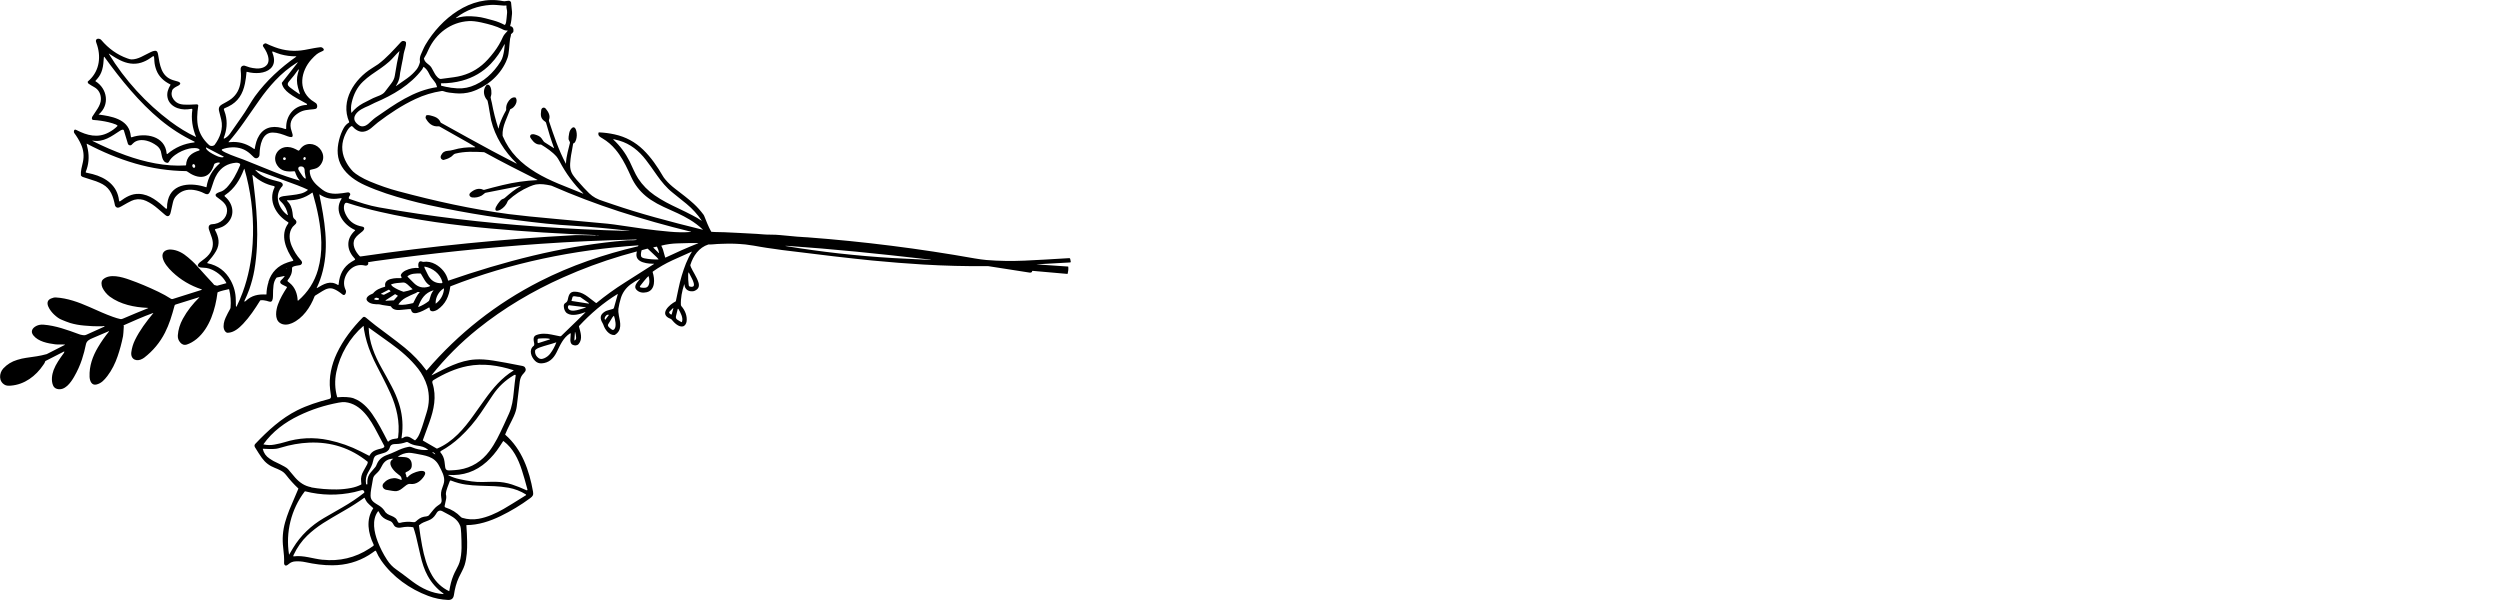 <?xml version="1.0" encoding="UTF-8"?>
<svg id="Layer_1" data-name="Layer 1" xmlns="http://www.w3.org/2000/svg" viewBox="0 0 360 86.4">
  <defs>
    <style>
      .cls-1 {
        stroke-width: 0px;
      }
    </style>
  </defs>
  <path class="cls-1" d="m72.59.17c-.05,0-.1,0-.15-.01-4.66-.94-8.97,2.54-11.18,6.3-.25.43-.42.89-.64,1.36-.15.33-.2.68-.15,1.04,0,.04,0,.07,0,.11-.12.44-.28.78-.49,1.04-.37.46-.81.88-1.34,1.26-.38.27-.92.65-1.6,1.12,0,0,0,0,0,0,0,0-.02,0-.02,0,0,0,0-.02,0-.03.29-.46.47-.88.54-1.39.06-.42.06-.64.15-.94,0-.03.04-.18.08-.45.05-.28.08-.47.11-.56.11-.43.14-.73.23-1.27.1-.54.36-1.04.34-1.6,0-.02,0-.04-.01-.05-.07-.19-.34-.22-.5-.19-.07.01-.15.07-.25.17-1.08,1.16-2.04,2.26-3.26,3.17-.09.07-.39.26-.9.58-2.51,1.56-4.58,4.67-3.27,7.72.02.04,0,.08-.03.1-.32.19-.57.45-.76.79-.29.52-.51,1.1-.67,1.74-.33,1.35-.29,2.67.41,3.81.74,1.22,2.02,2.09,3.3,2.67,2.03.92,4.11,1.57,6.24,2.14.81.22,2.04.53,2.94.72,5.59,1.23,11.26,2.08,16.93,2.68,1.12.12,2.56.23,4.33.34,2.18.13,4.74.36,7.67.7,0,0,.01,0,.01.01h0s0,.01-.01.01c-4.65-.12-9.1-.34-13.36-.64-7.65-.55-15.21-1.42-22.72-2.76-1.42-.25-2.78-.71-4.2-1.2-.08-.03-.12-.06-.13-.09-.05-.13.1-.35.18-.48.04-.07.04-.15,0-.22-.1-.14-.2-.19-.38-.16-.95.15-1.94.33-2.88.01-.49-.17-.9-.53-1.35-.91-.67-.57-1.18-1.3-1.2-2.18,0-.11.05-.17.15-.19.12-.02.29-.06.52-.12.42-.1.68-.29.92-.63.37-.54.45-1.09.24-1.66-.38-1.03-1.57-1.61-2.57-1.12-.3.15-.55.42-.74.71-.04.06-.13.09-.2.05-.46-.26-.9-.48-1.47-.5-1.42-.05-2.34,1.4-1.53,2.64.56.87,1.44.95,2.44.85.06,0,.11.03.13.09.15.45.33.88.67,1.22,0,0,0,.01,0,.02,0,.01-.01.02-.02.01-1.26-.36-2.5-.78-3.73-1.27-1.97-.79-3.13-1.25-3.48-1.4-.6-.24-.9-.36-.9-.36-.12-.05-.42-.16-.91-.33-.6-.21-1.17-.44-1.71-.7-.17-.08-.31-.17-.44-.27,0,0-.01-.01-.02-.02-.03-.04-.02-.11.02-.14,0,0,.02,0,.04-.02.43-.16.9-.25,1.41-.27,1-.04,1.86.26,2.59.91.14.12.32.3.55.52.26.25.6.16.76-.15.04-.07.06-.19.06-.38.04-1.14.34-3.06,1.91-3.03.75.01,1.37.25,2.16.55.18.07.36.1.52.1.07,0,.14-.05.16-.12.03-.09.02-.19-.01-.3-.11-.34-.19-.61-.24-.82-.22-1.04.32-1.76,1.16-2.27.66-.4,1.25-.41,2.13-.5.18-.02.3-.05.36-.09.2-.14.18-.48.06-.68-.04-.06-.13-.14-.28-.23-.21-.13-.38-.24-.48-.32-1.97-1.55-1.5-4.16-.01-5.83.29-.32.55-.58.79-.77.16-.13.41-.27.74-.41.13-.05.21-.1.24-.14.14-.17-.11-.37-.25-.43-.08-.04-.18-.04-.29-.02-.24.04-.53.06-.81.12-.54.11-1,.19-1.37.26-1.46.26-2.89.13-4.28-.39-.54-.2-.96-.38-1.27-.54-.03-.01-.06-.02-.09-.02-.21.03-.49.24-.32.48.36.51.68,1.1.75,1.71.13,1.1-.85,1.5-1.76,1.43-.36-.03-.67-.08-.93-.15-.11-.03-.37-.12-.75-.25-.03-.01-.07-.02-.11-.01-.4.03-.49.33-.45.71.06.5.06,1.05-.02,1.65-.13,1.03-.57,1.83-1.32,2.42-.37.29-.9.55-1.37.82-.37.21-.51.53-.4.95.12.46.22.87.31,1.24.31,1.28-.18,2.59-.95,3.62-.02.03-.04.05-.07.06-.17.11-.36.13-.57.07-.07-.02-.17-.1-.31-.24-.7-.68-1.17-1.45-1.39-2.32-.27-1.03-.18-2.15-.02-3.21.02-.15-.13-.19-.26-.19-.66.04-1.09.05-1.3.05-.82,0-1.47-.06-1.98-.74-.3-.4-.38-.84-.22-1.31.11-.32.52-.51.86-.68.11-.06.2-.12.26-.2.06-.07.06-.18,0-.24-.08-.08-.18-.14-.31-.17-.3-.08-.53-.15-.7-.2-1.72-.55-1.89-2.23-2.14-3.72-.05-.29-.14-.53-.46-.5-.17.01-.36.07-.56.17-.84.43-1.32.67-1.43.72-.43.2-.92.36-1.38.35-.14,0-.33-.05-.6-.15-1.44-.51-2.69-1.4-3.75-2.65-.18-.22-.71-.3-.77.1-.01.07.02.19.08.36.69,1.85.47,3.89-.99,5.29-.06.06-.14.14-.25.23-.01.01-.02.03-.02.05,0,.12.04.2.12.26.22.16.5.32.82.5.66.36.97,1.02.96,1.74,0,.46-.22.95-.47,1.35-.15.24-.41.63-.77,1.17-.03.05-.05.13-.06.26,0,.14.11.2.22.21.76.05,1.48.16,2.17.32.38.09.73.2,1.06.33.07.03.14.07.21.12,0,0,0,0,0,0,.04.04.04.1,0,.13-.35.35-.76.65-1.24.9-1.56.84-3.1.44-4.6-.33-.12-.06-.19-.09-.23-.08-.21.02-.21.37-.13.48.39.53.72,1.07.97,1.63.38.83.47,1.68.28,2.56-.15.69-.34,1.28-.29,1.91,0,.02.01.04.03.06.09.1.17.16.25.18.99.31,1.63.52,1.91.62.35.13.67.28.95.43,1.16.65,1.51,1.76,1.77,3.04,0,.03.02.06.03.08.22.37.53.27.87.07.23-.14.53-.3.9-.51.44-.24.76-.39.96-.44.6-.15,1.18-.1,1.73.16.58.27,1.14.64,1.68,1.11.59.51.95.82,1.08.93.55.45.74-.17.81-.56.02-.14.12-.56.28-1.26.08-.37.24-.68.46-.92.68-.74,1.53-1.03,2.55-.88.53.08,1.03.24,1.49.48.31.16.57.24.77-.1.09-.15.18-.36.26-.61.25-.77.45-1.47.85-2.09.61-.96,1.51-1.5,2.69-1.6.21-.02.74.05.6.38-.5,1.19-1.07,2.28-1.92,3.2-.2.21-.51.45-.74.54-.22.09-.59.17-.82.39-.02.02-.03.04-.03.06-.04.16.03.27.17.37.7.53,1.51,1.01,1.47,2-.02.51-.25.97-.62,1.31-.42.38-.96.59-1.61.61-.11,0-.21.05-.32.15-.14.13-.11.46-.06.6.17.46.3.85.42,1.2.28.86.15,1.68-.4,2.38-.36.46-.84.77-1.29,1.12-.21.16-.55.52-.15.7.11.05.2.08.28.08.42.03.67.05.76.06.27.04.55.13.84.26.86.4,1.61,1.06,2.05,1.91,0,0,0,0,0,0,0,.01,0,.03-.02.03l-1.27.35s-.07,0-.1,0l-.33-.09s-.04-.02-.06-.04c-.07-.07-.14-.19-.21-.25-.6-.61-1.3-1.44-1.98-2.17-.2-.22-.41-.44-.61-.66-.15-.16-.46-.45-.94-.86-.7-.61-1.54-1.08-2.46-1.13-.7-.04-1.34.31-1.21,1.09.13.79.82,1.58,1.41,2.14,1.2,1.14,2.6,1.97,4.21,2.5.01,0,.02.01.03.03,0,.02,0,.05-.03.05l-4.15,1.31c-.09.03-.18.02-.26-.03-.55-.35-1.15-.69-1.82-1.01-1.4-.67-2.79-1.26-4.19-1.75-1.07-.38-2.82-.9-3.78-.02-.31.28-.23.86-.07,1.2.21.44.61.94,1.04,1.26,1.54,1.14,3.55,1.55,5.47,1.63.02,0,.04,0,.07.02,0,0,0,0,0,0,0,0,0,.01,0,.02-1.13.45-2.35.96-3.66,1.52-.13.06-.25.07-.35.05-.3-.06-.66-.17-1.08-.32-1.16-.42-1.86-.75-3.4-1.43-1.55-.68-3.13-1.26-4.81-1.36-.2-.01-.44.04-.71.16-1.1.49-.05,1.82.45,2.29.4.37.72.62,1.17.79.37.14.72.31,1.16.44.64.19,1.31.31,2.02.37.94.08,1.55.11,1.83.1.13,0,.29,0,.46,0,.18,0,.27,0,.28,0,.13-.02.28-.05.35-.01,0,0,0,0,.01.01,0,.01,0,.03-.01.04-.94.42-1.8.81-2.59,1.17-.26.12-.41.09-.72.03-.13-.02-.26-.06-.39-.11-1.66-.61-3.32-1.22-5.07-1.36-.39-.03-.74.03-1.04.18-.58.29-.89.8-.43,1.37.71.89,2.07,1.14,3.14,1.28.48.06.97-.02,1.4.04,0,0,.01,0,.01,0,0,0,0,.02,0,.03l-2.63,1.34s-.02.01-.04.01c-.94.26-1.74.36-2.95.53-.38.05-.8.15-1.26.29-.8.24-1.46.65-2,1.23-.63.68-.7,1.91.26,2.39.18.09.45.12.81.09,1.98-.15,3.61-1.38,4.69-2.99.1-.16.2-.26.25-.46.01-.05.04-.08.08-.11l2.64-1.35s.02,0,.03,0c.02,0,.03.03.03.05-.02.06-.04.12-.07.16-.61.84-1.14,1.57-1.48,2.46-.25.68-.36,1.53-.08,2.2.11.27.3.43.57.51,1.13.31,1.97-.9,2.45-1.72.48-.83.86-1.67,1.14-2.52.25-.78.44-1.49.56-2.12.1-.55.48-.75.99-.96.75-.31,1.52-.64,2.32-.99,0,0,.02,0,.03,0,.01,0,.01.03,0,.04-.59.72-1.11,1.47-1.58,2.26-.78,1.31-1.28,2.72-1.22,4.26.02.57.29,1.32,1.03,1.11.68-.19,1.07-.62,1.53-1.21.65-.85,1.14-1.85,1.48-2.85.32-.93.58-1.89.78-2.9.03-.17.07-.64.11-1.41,0-.01,0-.03-.02-.06-.01-.03-.02-.05-.02-.06,0-.01.01-.02.02-.03,1.22-.54,2.8-1.25,4.24-1.77,0,0,.01,0,.02,0,0,0,.01.02,0,.03-1.01,1.22-1.95,2.47-2.63,3.86-.28.57-.45,1.16-.53,1.76-.13,1.06.79,1.42,1.61.94.12-.07.2-.12.24-.15,1.28-.99,2.28-2.19,3-3.61.62-1.23.97-2.38,1.38-3.9.02-.07.07-.12.16-.15.36-.11,1.48-.46,3.37-1.05,0,0,.02,0,.03,0,0,0,0,.02,0,.03-.92.91-1.74,1.92-2.37,3.08-.42.77-.66,1.56-.72,2.36-.03.4.08.74.34,1.04.27.32.59.42.94.31.48-.16.96-.43,1.43-.81,1.89-1.56,2.71-4.32,3-6.66,0-.03.03-.06.06-.08.49-.2,1.05-.31,1.57-.43.02,0,.04,0,.05.03.21.86.28,1.74.2,2.64,0,.05-.02.1-.04.14-.24.42-.47.86-.68,1.32-.21.47-.37,1.11-.23,1.6.07.25.27.56.55.55.87-.02,1.61-.66,2.21-1.29.93-.98,1.72-2.17,2.45-3.35.01-.02.04-.04.06-.04.3-.03.59,0,.88.08.34.1.69.28.82-.1.06-.16.09-.35.09-.57,0-.6.02-1.13.08-1.58.05-.41.19-.76.42-1.07.02-.02.04-.03.06-.04l1.09-.22s0,0,0,0c.01,0,.02.01.02.03,0,.02,0,.04-.02.05-.13.18-.29.36-.48.53-.26.25-.09.51.17.63.24.11.45.22.64.32,0,0,0,0,0,0,.04.02.05.08.02.11-.52.8-.98,1.59-1.29,2.45-.27.75-.52,2.11.3,2.65.51.34,1.17.27,1.71.03,1.58-.68,2.68-2.32,3.27-3.87.02-.04.05-.08.08-.1.2-.13.56-.35,1.06-.66.53-.32,1.05-.54,1.66-.28.35.14.75.39,1.2.76.36.29.53-.17.53-.43,0-.03,0-.06-.01-.09-.01-.03-.05-.13-.12-.29-.54-1.3.39-2.98,1.71-3.34.36-.1.74-.1,1.14,0,.27.07.57-.12.46-.43,0,0,0,0,0,0,0-.03.01-.05.04-.06.2-.04.52-.09.94-.15,7.99-1.11,15.94-1.94,23.85-2.49,4.33-.3,9.08-.52,13.79-.62.02,0,.03.01.04.03,0,.02,0,.04-.03.04-.18.03-.61.05-1.29.05-.14,0-.7.05-1.7.15-4.02.41-7.94,1.11-11.88,2.05-4.17,1-8.19,2.22-12.19,3.6,0,0,0,0,0,0-.02,0-.05-.01-.06-.04-.22-1-.94-1.83-1.81-2.32-.56-.31-1.14-.43-1.76-.34-.03,0-.08,0-.16-.04-.61-.25-.62.56-.49.89,0,0,0,0,0,.01,0,.01-.01.02-.02.02-.66-.05-1.28.07-1.88.36-.27.13-.6.37-.68.67-.01.04,0,.08.02.12.05.08.08.16.09.23,0,0,0,0,0,.01,0,.04-.03.07-.07.07-.69-.03-2.53-.02-2.29,1.16,0,.04-.02.08-.06.09-.64.18-1.26.41-1.68.94-.02.02-.04.03-.06.04-.41.15-1.27.6-.7,1.14.4.38,1.06.4,1.58.4.05,0,.11,0,.16.02.51.14,1.02.16,1.51.25.04,0,.08.03.1.07.3.54,1.02.52,1.57.45.16-.02.51-.06,1.03-.1.06,0,.14,0,.23.02.02,0,.04.02.04.04.08.44.35.6.83.5.62-.14,1.17-.46,1.75-.79,0,0,.01,0,.02,0,.03,0,.06.02.07.05.03.17.03.3.13.39.26.23.75.04,1.01-.13,1.17-.8,1.66-1.93,1.84-3.31,0-.03.02-.05.05-.06,8.63-3.38,17.76-5.25,27.02-5.89,0,0,.01,0,.02,0,.01,0,.01.02,0,.03l-.05.09s-.01.02-.02.02c-4.9,1.15-9.65,2.77-14.12,5.04-6.27,3.2-11.7,7.47-16.28,12.81,0,0,0,0,0,0-.02.02-.06.01-.08-.01-.88-1.19-1.91-2.27-3.07-3.22-1.37-1.12-2.94-2.24-4.21-3.21-.47-.36-.99-.8-1.37-1.11-.16-.13-.33-.22-.49-.06-1.5,1.52-2.83,3.25-3.74,5.18-.76,1.61-1.18,3.49-.96,5.22.03.23.07.54.12.91.03.24-.06.39-.28.44-1.58.41-3.13.9-4.57,1.62-2.3,1.15-4.24,2.93-6.05,4.84-.13.14-.15.3-.04.49.39.64.72,1.15.99,1.53.5.69,1.1,1.14,1.88,1.44.24.09.49.2.75.33.39.19.62.38.9.74.5.65,1.07,1.28,1.71,1.88.02.02.02.04.01.06-.72,1.68-1.16,2.71-1.31,3.08-.25.63-.44,1.21-.59,1.73-.34,1.2-.43,2.42-.28,3.65.1.83.16,1.59.13,2.21,0,.1.01.19.06.26.17.27.46.03.63-.12.26-.22.57-.34.91-.36.5-.03.95,0,1.47.11,1.3.28,2.59.46,3.9.45,1.92-.01,3.67-.5,5.24-1.47.31-.19.67-.46.9-.62,0,0,0,0,.01,0,.05-.02.1,0,.12.05.21.48.46.94.76,1.37,1.62,2.32,4.12,4.1,6.76,5.08.93.35,1.88.54,2.85.58.49.02.76-.21.84-.68.14-.94.35-1.79.73-2.59.29-.61.65-1.21.82-1.76.33-1.08.37-2.23.36-3.31-.01-.78-.05-1.59-.11-2.41,0,0,0,0,0,0,0-.02.01-.03.03-.03,1.69,0,3.37-.56,4.88-1.29,1.5-.73,2.93-1.59,4.27-2.58.38-.28.5-.46.42-.93-.54-3.07-1.6-6.12-4.01-8.22-.01,0-.01-.02,0-.04.36-.91.89-1.82,1.24-2.61.23-.52.37-.99.42-1.39.28-2.34.43-3.55.44-3.61.05-.39.18-.73.4-1,.25-.31.65-.57.35-1.03-.07-.11-.19-.18-.34-.21-1.79-.36-3.21-.62-4.23-.78-.96-.15-1.82-.21-2.57-.16-2.25.12-4.3,1.27-6.28,2.28,0,0-.02,0-.02,0,0,0-.01-.02,0-.03,1.96-2.45,4.17-4.67,6.64-6.65,3.74-3,7.89-5.46,12.27-7.41,2.76-1.23,5.58-2.28,8.45-3.13.71-.21,1.43-.41,2.16-.61,0,0,0,0,.01,0,.01,0,.02.02.02.03-.15.56-.06,1.02.46,1.34.48.29,1.23.39,1.75.39.1,0,.19,0,.25.01,0,0,.01,0,.01,0,0,0,0,.02,0,.03-1.07.69-2.46,1.58-4.18,2.66-1.46.92-2.83,1.91-4.11,2.96-.02.01-.04.01-.06,0-.31-.23-.71-.54-1.19-.91-.42-.32-.96-.62-1.5-.69-.27-.03-.46-.04-.58-.02-.61.1-.69.66-.81,1.18-.05.21-.14.32-.35.45-.15.09-.22.24-.21.44,0,.36.15.82.47,1.03.73.48,1.87.12,2.62-.16,0,0,0,0,0,0,.01,0,.02,0,.03.02,0,.03-1.84,1.8-3.48,3.39-.05.05-.13.07-.2.06-.34-.07-.77-.16-1.27-.26-.71-.14-1.45-.18-2.14.09-.52.21-.38.75-.29,1.21.02.11,0,.2-.03.29,0,.02-.02.03-.04.04-.76.59-.37,1.61.19,2.17.26.26.58.38.95.36,1.02-.06,1.68-.66,2.13-1.55.59-1.18.96-2.11,1.96-2.77.01,0,.03-.01.04-.01.04,0,.06.03.06.07-.02.37-.04.63-.05.77-.03.29.02.67.31.81.28.14.65.15.87-.1.63-.73.27-1.71.05-2.53,0-.02,0-.05.02-.07,1.63-1.76,3.49-3.35,5.53-4.6,0,0,.01,0,.02,0,.01,0,.02.02.02.03l-.55,1.95c-.02.08-.08.14-.15.16-.17.06-.42.12-.73.21-.3.08-.49.2-.71.39-.52.46-.31,1.03,0,1.54.03.05.05.1.07.15.21.66.81,1.51,1.58,1.47.03,0,.06-.01.09-.03,1.05-.65.77-1.75.56-2.76-.08-.4-.1-.73-.07-.99.07-.48.19-1,.36-1.56.25-.79.72-1.44,1.4-1.95.41-.3.85-.58,1.34-.82,0,0,.01,0,.02,0,0,0,0,.02,0,.03-.31.41-1.03,1.02-.51,1.57.39.41.93.47,1.46.35,1.28-.29,1.18-1.92.87-2.86-.02-.05,0-.1.04-.13.86-.61,1.79-1.14,2.78-1.6.95-.43,1.88-.85,2.81-1.26,0,0,0,0,.01,0,0,0,0,.01,0,.02-.33.53-.61,1.09-.85,1.68-.45,1.14-.82,2.37-1.09,3.69-.12.58-.24,1.15-.36,1.71,0,.04-.03.07-.07.09-.82.41-2.46,1.83-.69,2.49.06.02.12.06.16.12.34.43.99,1.09,1.59.97.32-.06.51-.41.55-.71.11-.81-.23-1.62-.76-2.22-.03-.04-.05-.09-.06-.14-.05-.98.16-2.01.47-2.97,0-.01.01-.02.02-.02.01,0,.02.01.02.02.02.55.39.93.93.98.21.02.41,0,.57-.08.53-.24.7-.65.51-1.22-.25-.77-.84-1.62-1.07-2.16-.04-.09-.07-.18-.09-.25,0-.03,0-.06,0-.08.41-1.31,1.24-2.52,2.6-2.95.03,0,.06-.01.09,0,.13.01.33,0,.59-.02.78-.08,1.49-.07,2.24-.1.52-.02,1.18.04,1.57.05.27.01.55.04.85.07.88.12,1.61.23,2.21.35.32.06.61.11.87.14.74.09,1.49.22,2.18.31,5.54.7,9.87,1.2,12.98,1.51,2.52.24,4.97.44,7.35.58,3.04.18,6.12.26,9.23.23.08,0,.18,0,.31.03,3.22.49,5.14.8,5.77.9.14.02.37,0,.37-.19,0,0,0,0,0,0,0-.04.04-.06.07-.06l5,.44s.05-.02.06-.04c.08-.33.11-.66.08-.99,0-.01-.01-.03-.03-.03l-4.52-.31s-.01,0-.01-.01h0s0,0,0,0l4.83-.27s0,0,.01,0c.05-.01.09-.06.08-.11l-.08-.4c-.01-.07-.07-.11-.14-.11-2.56.16-4.7.28-6.42.36-1.84.08-3.68.06-5.5-.09-.47-.04-1.04-.12-1.7-.23-7.94-1.41-15.97-2.43-24.09-3.04-.35-.03-.66-.02-.96-.06-.15-.02-.33-.02-.48-.03-.84-.08-1.66-.16-2.47-.23-.43-.04-.83-.06-1.21-.06-.58,0-.98-.02-1.21-.04-1.21-.11-2.31-.13-3.51-.21-.34-.02-1.04-.06-2.1-.1-.77-.03-1.2-.04-1.31-.03-.03,0-.21,0-.55-.03-.02,0-.04-.01-.05-.03-.41-.72-.72-1.55-1.01-2.27-.02-.05-.05-.1-.08-.15-.45-.6-.92-1.13-1.4-1.57-.83-.76-1.67-1.39-2.71-2.19-.52-.4-.99-.83-1.38-1.3-.18-.21-.31-.39-.39-.54-.77-1.33-1.69-2.67-2.8-3.75-1.16-1.13-2.54-1.88-4.14-2.23-.73-.16-1.48-.26-2.24-.29-.04,0-.07.03-.08.06-.11.45.25.61.6.82.69.41,1.31.94,1.86,1.6.76.9,1.34,1.98,1.84,3.05.32.69.54,1.2.82,1.67.6,1,1.4,1.83,2.4,2.5.59.39,1.22.74,1.88,1.04,1.65.75,2.56,1.12,3.73,1.82.68.41,1.32.89,1.9,1.44,0,0,0,0,0,0,0,0,0,.02-.01.02,0,0,0,0,0,0,0,0,0,0-.01,0-2.36-.58-4.64-1.17-6.85-1.78-2.13-.59-4.15-1.21-6.06-1.86-.93-.31-1.4-.47-1.41-.48-.85-.26-1.48-.6-2.03-1.13-.41-.39-1.01-1.04-1.81-1.95-.22-.26-.4-.49-.54-.7-.47-.72-.43-1.41-.33-2.29.04-.35.1-.72.18-1.11.06-.31.13-.67.19-1.09,0-.02.02-.04.04-.05.02,0,.03-.02.06-.02.14-.03.29-.36.32-.48.13-.42.14-.84.04-1.28-.07-.31-.29-.75-.65-.41-.19.18-.32.42-.38.73-.07.39-.11.67-.09.85,0,.02,0,.05.02.07l.17.36s.02.08.01.12c-.09.38-.19.82-.33,1.34-.14.56-.22,1.1-.24,1.63,0,0,0,.01,0,.01,0,0-.02,0-.02,0-1.03-1.93-1.74-4.05-2.42-6.11-.02-.07-.02-.14,0-.21.22-.58-.09-1.13-.47-1.59-.25-.3-.62-.13-.66.22-.1.77-.1,1.2.59,1.66.05.03.09.09.11.15.35,1.28.73,2.49,1.15,3.63,0,0,0,.01,0,.02,0,0-.02.01-.03,0l-1.32-.84c-.06-.04-.12-.09-.16-.15-.07-.09-.17-.23-.29-.42-.22-.31-.6-.45-.98-.56-.24-.07-.6-.07-.66.22-.04.16.07.3.18.45.33.46.72.83,1.32.78.03,0,.07,0,.1.02.75.46,1.61,1.03,2.22,1.74.11.13.25.36.42.67.89,1.7,2.02,3.24,3.41,4.61,0,0,0,0,0,0,0,0,0,.02,0,.03-.01,0-.02,0-.04,0-1.5-.6-2.69-1.08-3.56-1.44-2.22-.93-4.39-2.09-6.02-3.81-.84-.88-1.49-1.88-1.97-3.01-.02-.04-.02-.07-.03-.11-.04-.66.13-1.34.37-1.96.24-.6.48-1.19.71-1.77.02-.04.05-.08.1-.09.53-.16,1.12-1.12.7-1.62-.02-.03-.05-.04-.09-.05-.46-.05-.84.34-1.06.75-.17.31-.24.63-.21.96,0,.07,0,.15-.05.21-.36.64-.66,1.29-.89,1.94-.07.18-.09.34-.15.6,0,0,0,.01-.01.02-.01,0-.02,0-.03-.01-.4-1.21-.71-2.44-.94-3.7-.05-.28-.14-.48-.17-.76,0-.04.01-.11.05-.22.13-.38.07-1.28-.26-1.54-.17-.13-.32-.12-.45.05-.49.63-.36,1.54.17,2.11.02.03.04.06.05.09.1.45.19.91.26,1.4.11.68.19,1.14.25,1.4.58,2.38,1.93,4.51,3.68,6.2,0,0,0,0,0,0,0,0,0,.02-.01.02-.02,0-.04,0-.05,0-1.24-.65-2.32-1.19-3.47-1.81-2.18-1.18-4.64-2.53-7.37-4.05-.03-.02-.05-.04-.06-.07-.15-.36-.41-.62-.8-.78-.23-.09-1.21-.44-1.31-.14-.03.09-.05.17-.05.24,0,.03,0,.05.01.08.39.74.97,1.26,1.86,1.18.06,0,.12,0,.17.04.46.26,1.84,1.04,4.16,2.35.34.19.65.38.94.57,0,0,.01.02.01.03,0,.02-.01.03-.03.03-1.07-.04-2.16.08-3.17.38-.26.08-.54.11-.72.12-.48.03-.77.21-.99.64-.16.31-.04.59.29.68.03,0,.05,0,.08,0,.07-.03.23-.08.48-.15.13-.04.33-.14.6-.31.13-.09.23-.22.35-.32.07-.06.16-.11.25-.13,1.34-.34,2.68-.28,4.07-.21.06,0,.12.02.17.05,2.44,1.35,5.14,2.71,7.57,3.93,0,0,.01.01.01.02,0,.01,0,.02-.02.02-1.69.08-3.35.32-5,.72-1.04.25-1.92.48-2.66.69-.04.01-.07,0-.11-.01-.65-.34-1.37-.03-1.87.43-.3.28-.07.63.28.67.46.05.91-.03,1.35-.27.14-.07.34-.28.48-.37.02-.01.04-.02.07-.03l5.06-1s.02,0,.02.01c0,.01,0,.02,0,.03-.86.44-1.59,1.08-2.33,1.72-.04.03-.09.06-.13.08-.18.06-.3.12-.38.19-.19.18-.85.98-.82,1.35.03.37.53.16.72.06.5-.29.86-.7,1.06-1.23.02-.04.04-.08.07-.11.9-.84,1.93-1.51,3.08-2,.38-.16.68-.26.91-.3.72-.12,1.39,0,2.13.15.05,0,.09.02.14.04,3.16,1.38,6.39,2.61,9.68,3.68,3.43,1.11,6.88,2.08,10.36,2.93,0,0,.02,0,.02.02s0,.02-.02.02c-1.02.08-2.08.05-3.04-.04-2.71-.24-4.53-.52-8.04-1.04-.31-.05-.61-.08-.92-.11-1.85-.18-4.24-.4-7.17-.66-3.03-.27-5.38-.51-7.02-.72-5.4-.71-10.63-1.88-15.91-3.29-1.37-.36-2.74-.84-4.11-1.41-.54-.23-1.05-.48-1.51-.76-.41-.25-.71-.47-.91-.66-.36-.37-.68-.78-.94-1.25-.68-1.19-.83-2.45-.35-3.74.07-.2.19-.45.35-.76.13-.25.38-.63.65-.78.07-.04.16-.02.21.04.35.42.93.8,1.5.75.91-.08,1.46-.83,2.15-1.35,1.66-1.26,3.49-2.48,5.41-3.37,1.21-.57,2.47-.95,3.78-1.15.07-.01.14,0,.21.02.57.22,1.17.25,1.74.31.78.08,1.59,0,2.3-.21,2.12-.66,4.05-2.25,5-4.33.19-.41.31-.79.36-1.14.05-.33.1-.84.16-1.54.01-.13.03-.34.07-.63.03-.2.14-.41.12-.6,0-.02,0-.04.02-.06.15-.14.33-.28.34-.4.01-.17.02-.33-.06-.49-.09-.16-.22-.25-.39-.26,0,0,0,0,0,0-.02,0-.03-.03-.02-.04.17-.55.22-1.19.27-1.75,0-.09,0-.18,0-.28-.04-.38-.09-.83-.14-1.36,0-.02-.01-.05-.03-.07-.1-.13-.23-.19-.39-.16-.3.05-.49.07-.56.07Zm-28.68,22.45c.09.02.14.14.11.25s-.13.19-.22.16h0c-.09-.02-.14-.14-.11-.25.03-.11.13-.19.22-.16Zm-3.15.23c0-.11.09-.2.2-.2h0c.11,0,.2.09.2.2h0c0,.11-.09.2-.2.2s-.2-.09-.2-.2Zm3.15,2.85c-.13-.1-.24-.21-.33-.34-.35-.5-.55-.81-.6-.93-.07-.19-.02-.41.21-.45.42-.07.67.13.68.55,0,.08,0,.16.01.25.02.29.13.61.15.84,0,.03,0,.05,0,.05,0,0,0,0,0,.01-.03.04-.09.05-.12.02Zm-14.22-4.47l2.54,1.33s0,0,0,0h0s0,0,0,0c-.1.19-.66.1-1.25-.21l-.42-.22c-.59-.31-.99-.72-.89-.91h0s0,0,0,0Zm13.34-11.2s0,.04,0,.06c-.04.16-.09.32-.14.5-.18.64-.17,1.32.02,2.02.06.22.15.5.26.86,0,.01,0,.03,0,.06,0,0,0,.01,0,.02-.01.02-.03.02-.05.01-.49-.33-.95-.65-1.37-.98-.35-.27-.43-.52-.11-.88.48-.54.91-1.1,1.31-1.68,0-.01.02-.02.03-.02.03,0,.05.01.06.04Zm-10.79,9.91s-.03-.03-.03-.06c.44-1.14.57-2.24.25-3.44,0,0-.07-.22-.21-.63-.03-.11,0-.19.13-.24.19-.08.36-.15.51-.23,1.41-.69,2.07-1.82,2.38-3.3.11-.52.18-1.08.23-1.67,0,0,0,0,0,0,0-.02.03-.03.05-.03.62.17,1.24.22,1.86.16,1.21-.13,2.25-.82,2.02-2.2-.03-.2-.1-.44-.21-.72,0-.02-.01-.05-.02-.09,0-.01,0-.02,0-.03.01-.04.06-.06.1-.04.46.17.71.29,1.11.4.72.2,1.46.3,2.23.29,0,0,.02,0,.02.01,0,.01,0,.03,0,.04-2.26,1.59-4.3,3.46-5.94,5.7-.21.29-.54.8-.98,1.53-.31.52-.64,1.03-.99,1.52-.96,1.39-1.5,2.16-1.63,2.34-.23.32-.51.56-.85.72-.01,0-.02,0-.03,0Zm1.37.5c-.21,0-.48.04-.68.04,0,0-.02,0-.02,0-.01-.01-.01-.03,0-.04.76-.86,1.5-1.82,2.23-2.86,1.35-1.94,2.09-2.99,2.2-3.15.71-1.02,1.47-1.96,2.28-2.82.93-.99,1.97-1.85,3.12-2.58.05-.03.08-.05.11-.05,0,0,.01,0,.02,0,0,0,.01.02,0,.03l-2.27,2.89s-.02.04-.02.06c.09.58.54,1.09,1.02,1.45.78.59,1.28.81,2.48,1.48.03.02.06.04.1.06.02.02.04.04.04.07,0,.05-.04.09-.08.09-1.83.07-3,1.6-2.93,3.37,0,.01,0,.03,0,.04-.02.05-.08.08-.13.06-1.39-.5-2.85-.48-3.73.88-.4.62-.54,1.25-.67,1.96,0,0,0,.02-.01.02-.02.03-.06.03-.08.01-.9-.64-1.85-1.01-2.96-1.01ZM15.67,7.75s0-.01,0-.02c0,0,.02-.01.03,0,.14.08.29.17.46.29.35.24.78.47,1.09.63.97.49,2.03.7,3.08.37.47-.15.9-.36,1.29-.64.09-.07.23-.16.41-.28.04-.03.09-.02.12.02.05.06.06.38.08.7.03.44.13.87.3,1.31.36.93,1.11,1.6,1.99,2.02,0,0,0,0,0,0,.03.02.04.06.02.09-.34.57-.54,1.14-.42,1.78.13.75.73,1.3,1.44,1.55.67.24,1.31.22,2.02.1.01,0,.02,0,.03,0,.06,0,.1.06.09.12-.2,1.32.02,2.67.52,3.89,0,0,0,.02,0,.02,0,.02-.03.02-.04.01-1.24-.59-2.45-1.33-3.63-2.21-3.49-2.61-6.58-5.97-8.88-9.75Zm-1.41,8.79s-.02,0-.03-.02c-.02-.02-.01-.05,0-.06,1.6-1.35,1.24-3.69-.48-4.76,0,0,0,0,0,0-.02-.02-.02-.04,0-.06.06-.07.15-.17.26-.3.33-.37.56-.8.7-1.29.18-.61.19-1.17.25-1.83,0-.01,0-.02.02-.03.02-.01.04,0,.05,0,2.4,3.32,5.03,6.55,8.07,9.07,1.5,1.24,3.13,2.29,4.89,3.13.02.01.04.02.04.03,0,0,0,.01,0,.02,0,.04-.02.07-.06.07-1.45.16-2.74.71-3.86,1.66-.01,0-.02.01-.04.01-.04,0-.07-.02-.07-.06-.22-2.57-3.07-3.04-5.04-2.35,0,0-.01,0-.02,0-.04,0-.08-.02-.09-.07-.02-.17-.05-.33-.07-.46-.4-2.12-2.81-2.51-4.54-2.74Zm-.94,3.72s0-.01.01-.01c1.59.27,2.73-.63,3.98-1.44.12-.08.23-.12.34-.14.08-.01.17.03.19.12.02.05.21.69.58,1.92.06.19.28.26.45.2.03-.01.11-.08.24-.22.53-.57,1.32-.6,2.03-.42.5.13.98.37,1.45.72.27.21.46.47.57.79.15.47.13,1.58.93,1.67.12.01.2-.07.26-.19.16-.33.45-.64.86-.94.61-.44,1.29-.75,2.03-.92.35-.08,1.3-.18,1.5.15,0,0,0,.01,0,.02.01.04-.01.09-.05.1-1.1.34-1.84.9-1.9,2.11,0,.02-.02.04-.04.04-2.9.19-5.93-.48-8.65-1.46-1.64-.59-3.24-1.28-4.79-2.07,0,0,0,0,0-.01Zm14.77,3.57c.05.14,0,.29-.1.33-.11.04-.23-.05-.28-.19s0-.29.1-.33c.11-.04.23.05.28.19Zm3.54-.42s.02,0,.02.02c.02.03.02.06,0,.09-1.07.92-1.71,2.05-1.91,3.41,0,0,0,0,0,0,0,.02-.03.04-.06.03-1.97-.66-4.86-.7-5.5,1.86-.1.39-.14.77-.13,1.14,0,.03,0,.05-.03.07-.04.04-.11.05-.15,0-1.07-.99-2.31-2.05-3.84-2.11-1.06-.05-1.91.45-2.74,1.07-.03.02-.08.02-.1-.01-.03-.03-.04-.07-.05-.12-.24-2.14-1.88-3.28-3.8-3.79-.23-.06-.54-.13-.92-.21,0,0-.01,0-.02,0-.05-.02-.07-.07-.05-.12.42-1.03.52-2.11.3-3.23-.04-.2-.1-.46-.17-.78,0,0,0-.01,0-.02,0-.01.02-.02.04-.01,2.24,1.18,4.52,2.14,6.97,2.85,2.39.69,4.83,1.06,7.32,1.09.05,0,.1.02.14.05.66.49,1.59.94,2.43.73.82-.2,1.24-1.01,1.46-1.75.02-.05.05-.09.1-.12.18-.09.5-.21.68-.12Zm-21.4,25.18s.03.02.03.04c0,.01-.02.01-.04,0-.02,0-.03-.02-.03-.04,0-.01.02-.01.04,0Zm46.39-7.28c-.13-.09-.23-.19-.29-.3,0,0,0,0,0,0-.01-.03,0-.07.04-.08.52-.18.99-.19,1.69-.25.03,0,.06,0,.09,0,.2.04.38.14.54.29.28.27.51.49.71.66,0,0,0,0,0,.01,0,.01,0,.03-.02.03-.4.15-.82.26-1.23.34-.02,0-.04,0-.06,0-.54-.18-1.03-.41-1.47-.7Zm-1.33,1.15l-.38-.11s-.02-.01-.03-.02c-.01-.02,0-.05.02-.06l1.07-.55s.03,0,.05,0l.21.19s0,0,0,.01c.01.02,0,.05-.02.06l-.9.46s-.02,0-.03,0Zm-1.37.66s-.02-.01-.03-.02c-.02-.03-.01-.07.02-.09l.18-.12s.1-.04.15-.02l.28.08s.03.02.04.04c.01.07,0,.13-.04.17-.02.02-.04.03-.06.03-.21.02-.39,0-.54-.06Zm1.6.18s0-.05.01-.06l1.34-.87s.03,0,.05,0l.35.2s0,0,0,0c.02.02.02.04,0,.06l-.54.6s-.02.01-.03.02l-1.15.06s-.03,0-.04-.02Zm1.86.55s0,0,0,0c-.01,0-.01-.02,0-.03.27-.4.62-.72,1.05-.95.45-.24.93-.46,1.44-.67.05-.02.14-.07.24-.14.02-.01.04-.02.06-.02l.22.02s.02,0,.03.01c.01.02.01.04,0,.05-.41.39-.7,1.13-.9,1.49-.01.02-.03.03-.05.04-.69.15-1.41.33-2.07.21Zm2.91.35s-.02,0-.03,0c-.02,0-.04-.04-.03-.06.4-1.1.98-1.99,2.17-2.33,0,0,.01,0,.02,0,0,0,0,.02,0,.02-.34.38-.43.83-.6,1.39-.02.07-.06.12-.12.17-.42.33-.89.59-1.4.8Zm3.62-2.66s.03.02.03.03c-.03.42-.14.82-.35,1.2-.21.38-.48.69-.82.94,0,0,0,0,0,0-.01,0-.03,0-.04-.01,0,0,0-.02,0-.04-.01-.42.1-.82.3-1.2.21-.38.48-.69.84-.91.02-.01.03-.02.04-.02,0,0,0,0,0,0Zm-1.98-.39s0,0,0,0c0,.01,0,.03,0,.04-.07.04-.14.08-.22.1-.8.24-1.5.07-2.08-.5-.26-.26-.57-.56-.93-.93,0,0,0,0,0,0-.03-.03-.02-.08.02-.11.52-.39,1.18-.37,1.81-.37.03,0,.06.02.08.04.16.28.35.6.56.95.2.33.46.59.79.78Zm1.78-.47c0,.05-.05.1-.1.1-.97.05-1.63-.42-2.03-1.29-.12-.27-.26-.55-.41-.84-.04-.08-.06-.15-.06-.22,0,0,0,0,0,0,0-.02.03-.04.05-.04,1.16.21,2.24,1.04,2.54,2.22,0,.03,0,.05,0,.07Zm-12.72,16.7c-.68-.25-1.62-.24-2.38-.17-.03,0-.05-.02-.06-.04-.33-1.17-.37-2.36-.12-3.59.52-2.54,1.94-4.96,3.89-6.64,0,0,0,0,.01,0,.01,0,.02.01.03.02.01.18.03.35.06.52.2,1.18.54,2.34,1.02,3.47.29.68.56,1.27.83,1.77.46.89,1.27,2.42,1.95,3.92.9,2,1.39,4.15,1.11,6.33-.01.09-.08.16-.17.17-.51.08-.89.08-1.2.42,0,0-.01.01-.02.02-.04.02-.09,0-.11-.03-.7-1.36-1.39-2.72-2.23-3.92-.66-.95-1.53-1.84-2.61-2.24Zm-13.03,6.61s0,0-.01,0c-.01,0-.02-.03,0-.04,1.28-1.81,3.1-3.15,5.1-4.11,1.8-.87,3.71-1.49,5.72-1.86.39-.07.7-.1.93-.07,2.32.24,3.66,2.53,4.62,4.38.34.64.67,1.28,1.01,1.91.04.07.02.15-.03.2-.08.08-.18.13-.3.16-.72.19-1.41.3-1.79,1.05,0,0,0,0,0,0-.01.02-.04.03-.06.02-.36-.19-.75-.39-1.19-.61-1.48-.76-3.02-1.3-4.62-1.64-2.18-.46-4.32-.35-6.41.31-.31.1-.78.21-1.41.33-.52.1-1.03.09-1.55-.02Zm20.8.37c-.58.11-1.19.35-1.73.62-.48.24-.88.37-1.41.58-.65.26-1.1.68-1.34,1.25-.1.23-.16.37-.2.41-.19.21-.42.49-.71.83-.29.35-.44.74-.47,1.19,0,.07,0,.22,0,.45,0,0,0,.01,0,.02,0,.04-.05.06-.09.06h0c-.05-.01-.09-.06-.1-.11-.09-.56,0-1.09.27-1.58.36-.65.63-1.07.76-1.75.09-.46.22-.7.65-.84.27-.09.57-.18.89-.27.3-.08.53-.24.71-.47.09-.11.13-.32.2-.46.16-.32.44-.34.79-.35.53,0,1.03-.1,1.53-.28.08-.03.17-.02.27.05.39.24.8.39,1.23.45.67.09,1.13.2,1.63.59,0,0,0,0,0,0,0,.01,0,.03,0,.03h-.02s0,.01,0,.01c-.59.05-1.18-.01-1.78-.19-.05-.01-.27-.09-.66-.24-.1-.04-.24-.04-.42,0Zm-1.24,10.92c-.08.02-.17-.02-.21-.1-.08-.17-.14-.29-.18-.35-.2-.35-.66-.5-1.08-.68-.19-.08-.37-.2-.53-.37-.01-.02-.03-.03-.04-.05-.21-.37-.5-.67-.86-.9-.61-.39-1.26-.66-1.26-1.45,0-.29.03-.65.09-.96.09-.49.18-.98.26-1.47.03-.21.13-.39.28-.55.28-.29.58-.52.77-.88.18-.33.29-.54.34-.62.34-.56.84-.84,1.51-.84,0,0,0,0,.01,0,0,0,0,.01,0,.02-.21.13-.39.29-.41.56-.05.61.68,1.34,1.14,1.67.34.24.48.38.49.75,0,0,0,.01,0,.02,0,.03-.04.04-.07.03-.33-.11-.65-.28-1.03-.26-.62.04-1.12.28-1.5.73-.33.37-.08.85.35.95.11.03.41.08.89.15.3.05.51.06.62.04.41-.06.67-.27,1.05-.58.27-.22.46-.38.72-.45.04-.01.13,0,.25,0,.83.1,1.5-.45,1.94-1.11.48-.74-.15-.85-.71-.73-.53.11-1.28.4-1.63.85-.02.03-.05.04-.09.04-.06,0-.11-.05-.11-.11,0-.12-.04-.27-.12-.43,0,0,0,0,0,0-.04-.09,0-.18.09-.22.41-.17.76-.4.8-.86.06-.68-.23-1.23-.97-1.29-.35-.03-.69-.05-1.02-.05,0,0-.01,0-.01,0,0,0,0-.02,0-.02.48-.35,1.02-.54,1.6-.56.19,0,.51.04.98.13,1.33.27,2.65.36,3.35,1.73.4.78.86,1.55.72,2.38-.03.17-.11.44-.25.81-.18.46-.23.92-.15,1.38.06.36.13.68-.16.94-.05.04-.2.15-.46.33-.13.09-.29.25-.48.47-.2.24-.42.51-.67.82-.15.19-.54.18-.72.22-.47.09-.8.34-1.19.7-.08.07-.19.1-.34.08-.68-.1-1.35-.06-2.01.12Zm4.91-9.99s0,0,0,0c-.12-.09-.2-.19-.18-.21t0,0s.13.03.25.12h0c.12.09.2.19.18.21-.02.03-.13-.03-.25-.12Zm-17.61,4.87c-.97-.18-1.66-.66-2.31-1.38-.07-.08-.41-.49-1.03-1.22-.08-.1-.26-.23-.53-.38-.33-.19-.86-.45-1.57-.79-.06-.03-.25-.15-.56-.35-.52-.34-.84-.8-.98-1.39,0,0,0,0,0,0,0-.02.02-.03.04-.03.75.04,1.28.07,1.9,0,.14-.02.37-.07.69-.17,1.34-.41,2.68-.65,4.03-.71,3.18-.14,6,.78,8.44,2.75.02.01.02.03.02.05-.02.13-.04.24-.08.31-.13.26-.31.59-.54.98-.28.48-.4.97-.34,1.48.02.22.04.36.04.41,0,.02-.01.04-.03.05-.45.24-.94.4-1.46.5-.68.13-1.37.2-2.08.21-1.28.01-2.49-.09-3.63-.29Zm-3.2,9.7c-.51-3.2.29-6.49,2.25-9.08.02-.02.05-.03.08-.03,2.35.6,4.71.63,7.08.11.11-.02.44-.11,1.01-.27.23-.06.34.02.42.22.03.06,0,.12-.04.16-.97.77-2.01,1.46-3.11,2.09-.96.55-1.86,1.06-2.69,1.55-1.81,1.06-3.33,2.5-4.41,4.29-.23.38-.42.7-.57.96,0,0,0,0,0,0,0,0-.01,0-.01,0Zm4.85.75c-1.44-.15-2.76-.68-4.18-.49,0,0,0,0-.01,0-.03,0-.05-.03-.05-.06,0-.04.02-.09.05-.15.51-1.08,1.16-2.01,1.96-2.78.68-.66,1.45-1.25,2.28-1.79.76-.48,1.79-1.09,3.08-1.83,1-.57,1.95-1.18,2.85-1.83,0,0,0,0,0,0,.02,0,.04,0,.05.01.05.09.11.21.17.34.08.18.24.38.47.59.14.13.34.31.59.54.02.02.02.05,0,.07-1.06,1.57-.72,3.56.06,5.16.05.1.03.18-.06.24-.05.04-.23.16-.55.37-2.02,1.32-4.32,1.86-6.72,1.6Zm17.41,4.9s-.02.04-.04.04c-1.64-.1-3.11-.82-4.42-1.79-1.25-.94-1.85-1.41-2.38-1.77-.49-.34-.93-.79-1.31-1.38-.55-.84-.99-1.72-1.35-2.65-.5-1.32-.87-3.08.04-4.31,0,0,.01-.02.02-.02.03-.02.08,0,.09.03.07.12.13.24.19.35.24.4.61.69,1.04.86.38.15.62.2.78.46.16.26.25.49.5.58.27.11.51.1.81.04.55-.11,1.09-.12,1.63-.03.02,0,.04.02.05.04.11.31.23.72.37,1.24.04.17.26,1.11.65,2.82.23,1.01.55,2.03,1.04,2.91.56,1.01,1.31,1.86,2.26,2.54.01,0,.02.02.02.04Zm2.38-9.82c.08.22.13.59.15,1.09.05,1.4.17,2.85-.24,4.2-.06.21-.2.52-.42.93-.22.41-.37.73-.46.95-.29.69-.47,1.47-.59,2.23,0,0,0,0,0,.01,0,.02-.03.03-.05.02-1.03-.5-1.83-1.25-2.42-2.24-.77-1.31-1.16-2.78-1.44-4.26-.17-.9-.32-1.88-.46-2.94,0-.02,0-.04.02-.05.4-.35.78-.47,1.38-.7.44-.17.76-.45,1.01-.85.13-.2.2-.35.34-.45.18-.13.38-.14.61-.02.4.21.76.4,1.08.58.65.36,1.22.8,1.48,1.51Zm9.48-4.47s.02.03.02.05c0,.03-.02.05-.05.06-1.48.93-2.55,1.59-3.21,1.97-1.08.62-2.33,1.19-3.59,1.41-.8.14-1.58.09-2.34-.14-.08-.02-.15-.07-.2-.12-.61-.64-1.33-1.09-2.18-1.36-.13-.04-.18-.12-.16-.25.04-.21.1-.49.18-.84.07-.28.07-.56,0-.82,0-.03-.01-.06,0-.09.03-.58.37-1.23.55-1.78.03-.11.1-.14.21-.1.72.28,1.41.47,2.06.56.7.1,1.34.15,2.01.17,1.65.05,2.8.05,4.17.29.91.16,1.76.49,2.54.98Zm-3.23-7.7c1.39,1.05,2.12,2.58,2.64,4.19.25.78.52,1.7.8,2.77,0,.03.01.04,0,.05,0,0,0,.01,0,.02-.02.05-.08.07-.13.05-.72-.33-1.42-.61-2.09-.83-.76-.25-1.54-.38-2.34-.39-.37,0-.98,0-1.85.03-1.09.04-2.1-.14-3.33-.4-.6-.13-1.16-.32-1.66-.58,0,0-.01-.01-.01-.02,0-.01,0-.02.02-.02,2.12.15,3.96-.49,5.52-1.89.71-.64,1.34-1.38,1.88-2.22.21-.32.37-.57.49-.75,0,0,0,0,0,0,.01-.01.03-.02.04,0Zm1.68-9.55s.08.05.07.1c-.1.68-.19,1.49-.28,2.41-.1,1.05-.25,2.11-.68,3.07-.13.3-.37.81-.7,1.54-.75,1.61-1.26,2.71-2.13,3.88-1.09,1.45-2.55,2.39-4.36,2.66-.32.05-.7.08-1.14.1-.45.02-.78.06-.86-.44-.02-.14-.06-.41-.1-.81-.06-.51-.26-.96-.59-1.34-.03-.03-.03-.08,0-.12.02-.03.05-.06.08-.08.98-.54,1.9-1.21,2.74-1.99,1.15-1.07,2.14-2.23,2.99-3.48.22-.33.8-1.19,1.74-2.59.78-1.17,1.79-2.12,3.04-2.86.06-.04.12-.05.17-.05,0,0,0,0,0,0Zm-6.89-1.25c2.25-.44,4.46-.11,6.64.59,0,0,.01,0,.01.01,0,.01,0,.03,0,.04-1.7,1.03-2.98,2.56-4.13,4.16-.09.12-.63.89-1.64,2.3-1.37,1.93-2.99,3.83-5.22,4.77-.03.01-.05,0-.08,0l-1.97-1.14s-.03-.04-.02-.06c.54-1.48.85-2.33.93-2.55.67-1.86,1.07-3.74.46-5.65-.07-.21-.02-.36.15-.46,1.51-.92,3.18-1.68,4.87-2.01Zm-5.8,2.84c.37,1.3.34,2.6-.09,3.92-.26.79-.52,1.77-.87,2.67-.18.46-.38.93-.75,1.25-.02.01-.04.02-.06,0-.02-.01-.23-.14-.62-.38-.25-.15-.51-.19-.79-.12-.01,0-.03,0-.04.02l-.39.2s-.02,0-.03,0c-.03,0-.05-.03-.04-.06.05-.35.08-.63.1-.83.12-1.4-.04-2.79-.48-4.14-.28-.86-.63-1.67-1.04-2.44-.5-.95-.99-1.84-1.46-2.67-.99-1.76-1.8-3.72-1.85-5.77,0,0,0-.01,0-.01,0-.01.02-.01.03,0,1.14.82,2.19,1.57,3.15,2.26,1.41,1.01,2.84,2.23,3.95,3.65.54.69,1.03,1.61,1.28,2.47Zm18.61-6.25s0,0,0,0c-.22.59-.51,1.13-.88,1.61-.22.29-.51.52-.88.68-.39.17-.72.1-1-.21-.23-.25-.33-.55-.3-.88.02-.24.54-.43.74-.5.66-.24,1.53-.44,2.3-.71,0,0,0,0,0,0Zm-1.3-.57c.12,0,.24.03.35.06.02,0,.03.02.03.04,0,0,0,.02-.02.03,0,0-.02.02-.03.02l-1.6.51s-.02,0-.03,0c-.06,0-.1-.04-.1-.1v-.36c-.01-.07.03-.14.1-.17.02,0,.1-.02.25-.03.38-.03.73-.03,1.04-.01Zm4.02-.9c.07.22.11.47.13.75.02.18-.04.32-.18.43,0,0-.02.01-.03,0-.02,0-.04-.02-.04-.05l.08-1.14s0-.01.01-.02c0,0,.02,0,.02.01Zm-.77-3.87c.87.1,1.63.2,2.28.28.01,0,.02,0,.02.02,0,.01,0,.03-.02.03-.31.08-.62.18-.94.28-.39.12-1.05.27-1.4.03-.18-.12-.24-.28-.21-.47.03-.14.12-.2.26-.18Zm2.74-.3s0,0,0,.01c0,.02-.02.04-.05.04-.66-.1-1.47-.23-2.42-.38,0,0,0,0,0,0-.03,0-.04-.03-.03-.06l.15-.52s.02-.04.04-.05c.07-.05.18-.07.32-.04.24.05.47.08.69.09.02,0,.04,0,.06.02.46.31.87.59,1.21.84.03.02.04.04.04.05Zm3.62,1.83c.15.47.4,1.48.05,1.9-.12.14-.26.15-.41.03-.24-.19-.65-.45-.48-.74.25-.43.46-.76.62-1.01.04-.06.1-.13.17-.19,0,0,0,0,.01,0,.02,0,.03,0,.04.02Zm-.75-.14h0s0,.01,0,.01l-.51.68s0,0,0,0c0,0,0,0-.01,0h0c-.12-.09-.1-.32.04-.5v-.02s.01,0,.01,0c.14-.19.35-.27.47-.18Zm5.73-5.59c.13.44.19,1.05-.08,1.44-.18.25-.44.24-.75.23-.14,0-.26-.03-.36-.06,0,0,0,0-.01,0-.06-.03-.08-.09-.05-.15.02-.04.04-.08.08-.12.38-.49.69-.87.94-1.15.04-.05.11-.11.21-.19,0,0,0,0,0,0,.01,0,.03,0,.03.02Zm4.29,4.72c.3.52.73,1.29.51,1.87,0,.02-.03.03-.05.03-.1-.03-.3-.15-.61-.35-.19-.12-.25-.29-.2-.51.07-.3.16-.64.25-1.03,0-.01.01-.02.02-.03.02-.01.05,0,.07.02Zm-.75-.12s.03.03.02.04l-.23.83s0,0,0,.01c-.02.04-.07.06-.1.04-.17-.08-.26-.19-.28-.32,0-.02,0-.04.02-.06l.54-.54s.02-.01.04,0Zm2.25-5.13c.15.29.3.6.47.92.11.21.47,1,.12,1.11-.16.05-.33.04-.5-.03-.02,0-.04-.02-.06-.04-.02-.03-.04-.09-.05-.19-.06-.49-.09-.97-.08-1.42,0-.13.02-.24.05-.34,0,0,0-.01.01-.01.01,0,.03,0,.03.01Zm14.38-3.82c3,.21,6.24.48,9.74.82,3,.29,6.57.68,10.68,1.15,0,0,.02,0,.02.02h0s-.01.02-.02.02c-2.05-.09-3.86-.18-5.41-.27-5.2-.31-10.36-.89-15.45-1.73,0,0-.01,0-.01-.02h0s0-.01.02-.01c.13,0,.28.01.45.02Zm-19.49.24s.01-.05.04-.05l.44-.09s.04,0,.05.03c.15.29.25.57.29.85,0,0,0,.02,0,.03-.01.01-.03.01-.05,0l-.75-.74s-.01-.01-.01-.02Zm.73,1.68s0,.02-.02.02c-.66.02-1.32-.03-1.99-.16-.34-.06-.53-.19-.51-.54,0-.19.04-.39.09-.59,0-.02.02-.04.05-.05l.78-.21s.06,0,.08.02c.55.51.98.92,1.28,1.21.1.1.18.2.25.28,0,0,0,0,0,.01Zm5.71-2.34s.01,0,.02.01c0,0,0,.02,0,.02-1.58.63-3.15,1.32-4.7,2.06,0,0,0,0,0,0-.03,0-.05,0-.06-.03-.09-.36-.19-.72-.3-1.07-.06-.21-.13-.34-.24-.57,0,0,0,0,0,0,0-.02,0-.05.03-.06.73-.18,1.48-.29,2.23-.31,1.09-.04,2.11-.06,3.03-.05Zm.45-3.25c-.36-.25-.77-.49-1.22-.72-.7-.36-1.39-.71-2.08-1.03-1.24-.58-2.33-1.13-3.41-1.88-.95-.66-1.74-1.46-2.37-2.42-.46-.7-.86-1.72-1.23-2.47-.6-1.19-1.37-2.23-2.33-3.12,0,0,0,0,0,0-.02-.02-.01-.05.01-.07,0,0,.02,0,.03,0,.13.03.39.1.8.21,1.57.45,2.83,1.46,3.84,2.78.41.53.95,1.28,1.62,2.25.6.85,1.35,1.77,2.21,2.45.59.46,1.26,1,2.02,1.63.86.71,1.58,1.51,2.18,2.4,0,0,0,0,0,0,0,.01,0,.02-.02.02-.02,0-.03,0-.05-.02Zm-64.16-7.29c2.8,1.02,4.8,1.76,5.99,2.21.6.23,1.1.44,1.51.64,0,0,0,0,.01.01.01.02.01.04,0,.05-.28.24-.61.4-.98.5-.83.22-1.73.25-2.56.38-.18.03-.45.1-.57.26-.15.18.21.51.36.65.46.46.77,1.12.88,1.75,0,.01,0,.03,0,.04-.02.02-.05.03-.07.01-1.29-.93-1.96-2.88-.72-4.16.01-.02.03-.03.03-.05.13-.35-.21-.52-.49-.59-1.28-.31-2.55-.65-3.44-1.68,0,0,0,0,0,0,0-.01,0-.02.02-.02.01,0,.03,0,.05,0Zm-2.78,19.7s-.02,0-.03,0c-.02-.03-.03-.06-.03-.1,0-.26-.01-.57-.02-.91-.01-.96-.25-1.88-.73-2.76-.73-1.34-1.83-2.17-3.33-2.48-.01,0-.02,0-.03-.01-.03-.02-.03-.06,0-.09.48-.55.91-1.05,1.25-1.65.6-1.05.4-2.02-.15-3.04,0,0,0-.02,0-.03-.01-.05.02-.1.07-.11.68-.15,1.26-.36,1.76-.89,1.11-1.17.76-2.81-.4-3.78-.05-.04-.07-.09-.05-.15,0-.02.05-.06.13-.11,1.29-.87,2.1-2.19,2.65-3.65.01-.03.03-.07.06-.1,0,0,0,0,0,0,0,0,.01,0,.01,0,.14.5.24.88.31,1.15.79,3.19,1.08,6.4.88,9.62-.15,2.41-.61,4.78-1.43,7.02-.28.76-.58,1.45-.89,2.07,0,0,0,0,0,0Zm4.64-3.57c-.19.59-.29,1.19-.3,1.78,0,0,0,0,0,0,0,.02-.02.04-.05.04-1.14-.06-2.08.12-2.93.93-.05.05-.1.08-.15.08,0,0-.02,0-.03,0-.02-.01-.04-.04-.03-.06.11-.25.24-.53.38-.84.11-.24.22-.52.34-.86.32-.92.57-1.85.73-2.78.77-4.52.33-9.12-.28-13.64,0-.02,0-.03,0-.04.01-.01.03-.01.05,0,.86.81,1.88,1.35,3.05,1.6.01,0,.02,0,.03.01.06.03.09.11.06.17-.97,1.95.22,4,1.93,5.01,0,0,0,0,.01,0,.06.04.07.12.03.18-1.24,1.66-.32,3.79.71,5.27,0,0,.01.02.01.03.01.05-.02.1-.07.11-.28.06-.54.14-.77.22-1.39.47-2.3,1.39-2.74,2.78Zm2.62-1.9s-.02.03-.05.04c-.03,0-.06,0-.07,0,0-.01.02-.03.05-.04h0s.06,0,.07,0Zm1.62,4.6s0,0,0,0c0,0-.01,0-.02,0,0,0,0,0,0,0-.02,0-.03-.01-.03-.03-.03-.93-.38-1.88-1.11-2.48-.09-.07-.19-.16-.31-.25-.05-.04-.06-.12-.02-.17.4-.52.67-1.02.63-1.71,0-.1.03-.18.12-.23.23-.13.65-.18,1.02-.24.03,0,.06-.02.09-.03.16-.1.23-.23.21-.4-.01-.08-.09-.21-.25-.38-.5-.56-.91-1.2-1.23-1.94-.38-.9-.48-1.93.13-2.76.04-.05.18-.19.41-.4.01-.01.03-.03.04-.04.18-.26.08-.49-.16-.67-.15-.11-.24-.28-.26-.51-.07-.65-.13-1.2-.53-1.78-.07-.11-.24-.25-.32-.37,0,0,0-.02,0-.02,0-.02.02-.04.04-.04,1.32.05,2.52-.31,3.6-1.1,0,0,0,0,.01,0,.02,0,.04,0,.05.03.68,2.35,1.19,4.71,1.25,7.13.03,1.38-.13,2.69-.48,3.94-.5,1.75-1.45,3.24-2.85,4.45Zm8.22-5.98s0,.09-.03.11c-.18.1-.35.2-.51.3-1.16.72-1.69,1.81-1.82,3.16,0,.04-.01.08-.02.12,0,0,0,.01,0,.01-.02.03-.06.04-.1.02-1.12-.69-2.01-.14-3,.45,0,0-.02,0-.03,0-.02,0-.02-.03-.01-.04.37-.76.66-1.58.87-2.44.91-3.64.24-7.35-.49-10.96,0,0,0-.02,0-.03.01-.02.03-.02.05,0,.83.55,1.74.74,2.73.57.13-.02.24-.04.34-.05.02,0,.03,0,.05.01.03.02.04.06.02.09-1.17,1.79.28,3.75,1.92,4.48,0,0,.01,0,.02.01.02.02.02.06,0,.08-.62.58-1,1.24-.96,2.1.04.81.45,1.43.97,2,0,0,0,0,.01.01Zm34.97-3.44h0c.09,0,.17.01.16.02,0,.01-.07.02-.17.02h0c-.09,0-.17-.01-.16-.02,0-.01.07-.02.17-.02Zm-.22.03s-.05,0-.05-.02c0,0,.02-.01.05-.01h0s.05,0,.05.02c0,0-.02.01-.05.01Zm-.11-.04s0,0,0,0c.01,0,.02.01.02.02v.02s0,0,0,0c-1.7-.04-2.68-.05-2.94-.04-10.37.55-20.67,1.57-30.92,3.07-.05,0-.1,0-.14-.05-.61-.62-1.19-1.7-.68-2.53.27-.44.74-.74,1.1-1.05.23-.2.41-.58-.05-.67-.98-.18-1.72-.61-2.23-1.48-.28-.47-.49-1.03-.38-1.56.05-.26.18-.46.47-.37,1.54.5,3.12.93,4.72,1.29,5.29,1.21,10.57,1.91,15.97,2.4,4.99.45,10.01.76,15.07.94Zm-35.18-17.64c-.07-.47-.07-.94.05-1.43.26-1.16.77-2.22,1.63-3.04.77-.74,1.55-1.23,2.57-1.93.39-.27.8-.59,1.21-.95.5-.44,1.01-1.11,1.45-1.5,0,0,0,0,.01,0,0,0,.01,0,.01.01-.25,1.09-.48,2.27-.67,3.53-.06.38-.23.75-.52,1.12-.31.4-.62.8-.91,1.19-.36.48-1.14.65-1.69.91-.54.26-1.02.51-1.47.75-.64.35-1.18.8-1.63,1.35,0,0-.01,0-.02.01-.02,0-.03,0-.03-.02Zm3.56.65c-.43.3-.8.7-1.16,1-.34.28-.85.46-1.25.2-.57-.37-.98-.9-.54-1.58.41-.63,1.19-.96,1.9-1.26.25-.1.56-.3.87-.43,2.6-1.1,5.12-2.56,6.83-4.82,0,0,0,0,0-.01l.18-.33s0,0,0,0c.01-.01.03-.02.05,0,.3.23.53.51.7.86.13.26.24.47.35.62.19.27.48.58.69.93,0,0,0,0,0,0l.17.49s0,0,0,0c0,0,0,.01,0,.01-3.34.46-6.14,2.49-8.8,4.33Zm18.54-10.49c-.04.61-.13,1.18-.27,1.7-.08.3-.17.52-.34.79-1,1.6-2.47,2.99-4.26,3.59-.83.28-1.71.34-2.63.2-.1-.02-.17-.02-.23-.02-.1,0-.19-.05-.3-.06-.3-.04-.61-.1-.94-.19-.04-.01-.09-.01-.13,0-.02,0-.04,0-.04-.03l-.06-.3s0,0,0-.01c0-.03.02-.05.05-.05,1.03,0,2.03-.12,2.99-.38,1.62-.44,3-1.24,4.14-2.43.82-.85,1.43-1.78,1.97-2.81,0,0,0,0,.01,0,0,0,.01,0,.01.02Zm-.33-2.15c.17.08.37.16.55.16.1,0,.15,0,.17.01,0,0,0,0,.01,0,.02.01.02.04,0,.05-.2.24-.51.51-.66.85-.34.78-.77,1.51-1.29,2.19-.6.79-1.17,1.41-1.72,1.87-1.14.96-2.5,1.55-4.06,1.76-.4.05-1.03.14-1.88.25-.31.04-.75-.52-.87-.76-.2-.39-.36-.68-.48-.87-.33-.54-.92-.62-1.08-1.28,0-.02,0-.04,0-.06.14-.25.26-.45.35-.61.02-.04.13-.25.3-.64,1.07-2.33,3.21-3.97,5.8-4.11.48-.03,1.08.04,1.78.19,1.19.27,2.11.51,3.07.98Zm.53-3.44h0s.04.02.04.04v.29s0,.03.01.04c.07.3.1.53.08.68-.05.62-.1,1.07-.14,1.33-.02.15-.07.28-.14.38-.02.03-.07.04-.1.03-.5-.27-1.03-.48-1.61-.64-.9-.25-1.49-.4-1.78-.45-.38-.07-.86-.12-1.46-.15-.73-.03-1.44.06-2.13.28,0,0,0,0,0,0,0,0-.01,0-.01-.02,0-.01.01-.03.03-.04,1.44-1.12,3.15-1.73,4.96-1.85.59-.04,1.21.05,1.92.1.13,0,.22-.02.34-.02Z"/>
</svg>